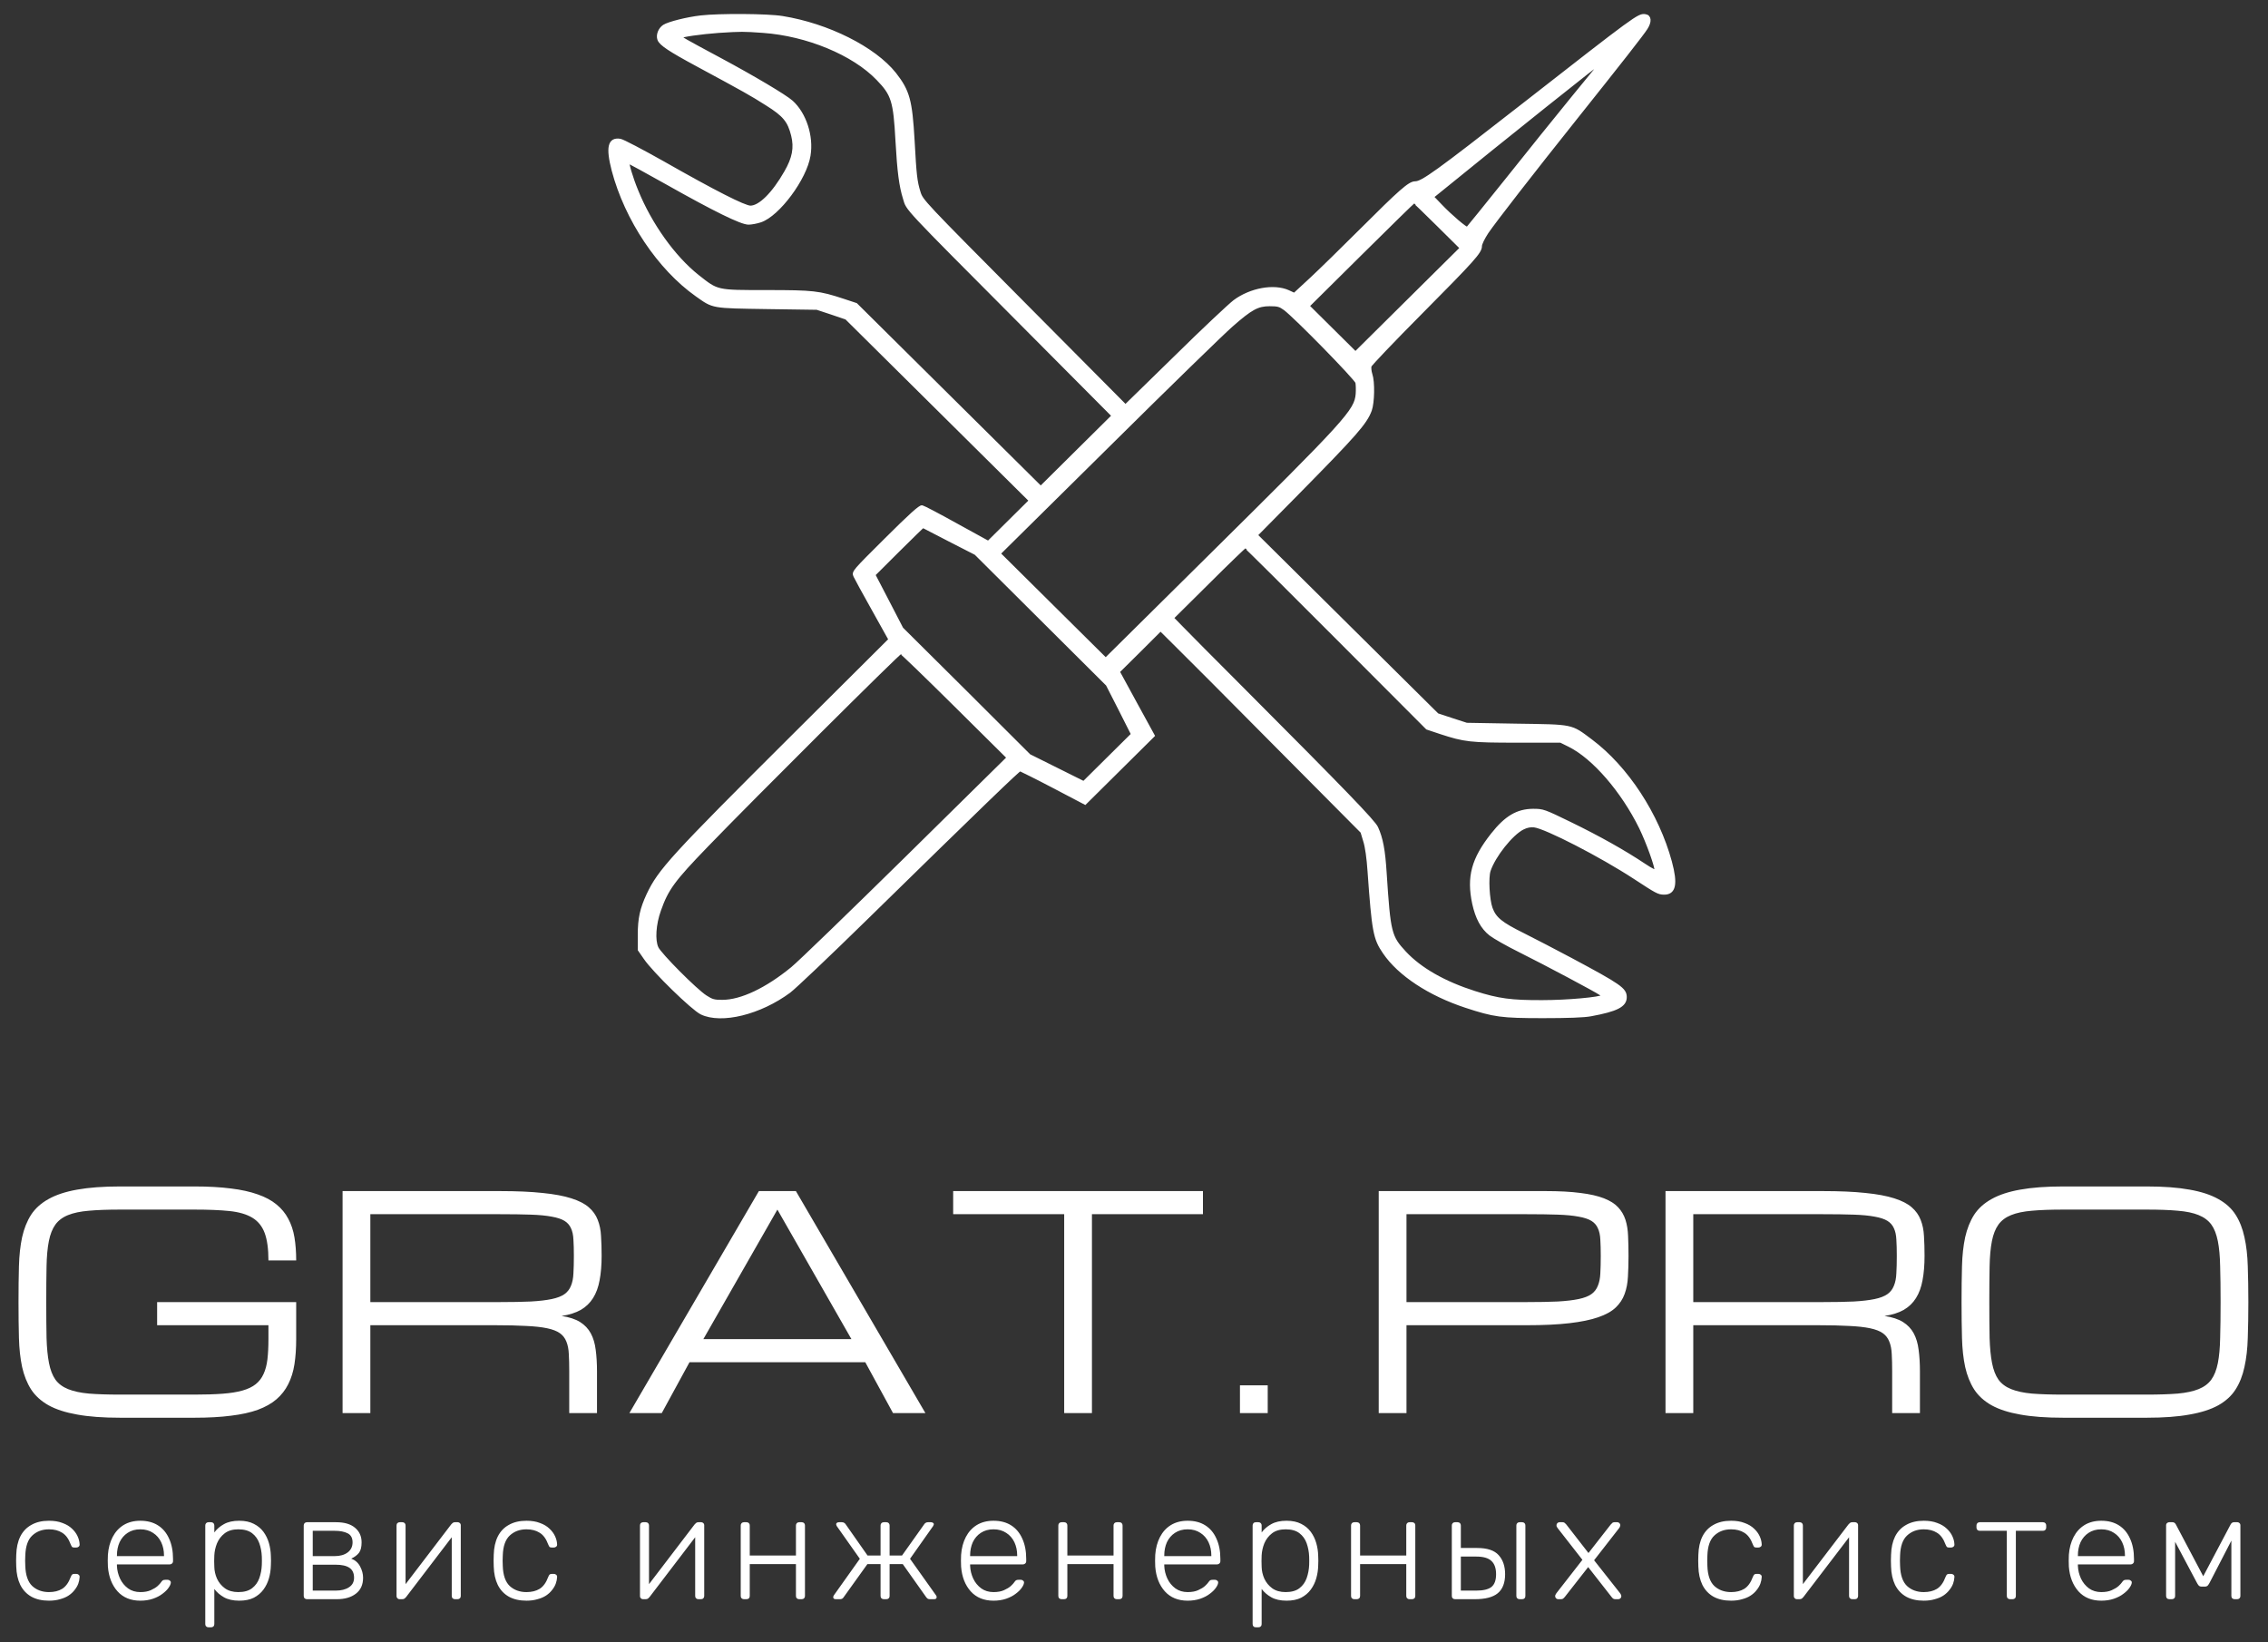 <?xml version="1.0" encoding="UTF-8"?> <svg xmlns="http://www.w3.org/2000/svg" width="145" height="105" viewBox="0 0 145 105" fill="none"><rect x="0" y="0" width="145" height="105" fill="#333333" stroke="none"/><path d="M17.162 80.587C17.162 79.847 17.081 79.262 16.921 78.831C16.761 78.399 16.496 78.073 16.127 77.851C15.757 77.629 15.27 77.488 14.666 77.426C14.063 77.364 13.317 77.334 12.43 77.334H7.68C6.891 77.334 6.226 77.358 5.684 77.407C5.148 77.451 4.704 77.543 4.353 77.685C4.002 77.826 3.731 78.03 3.54 78.295C3.349 78.56 3.21 78.911 3.124 79.348C3.037 79.786 2.988 80.325 2.976 80.966C2.963 81.6 2.957 82.361 2.957 83.248C2.957 84.135 2.963 84.899 2.976 85.54C2.994 86.175 3.047 86.711 3.133 87.148C3.219 87.586 3.355 87.937 3.54 88.202C3.731 88.467 4.002 88.67 4.353 88.812C4.704 88.953 5.148 89.049 5.684 89.098C6.226 89.141 6.891 89.163 7.68 89.163H12.439C13.129 89.163 13.724 89.144 14.223 89.107C14.722 89.07 15.147 89.003 15.498 88.904C15.849 88.805 16.133 88.67 16.348 88.497C16.564 88.325 16.73 88.109 16.847 87.85C16.971 87.586 17.054 87.271 17.097 86.908C17.14 86.538 17.162 86.107 17.162 85.614V84.727H10.046V83.248H18.936V85.614C18.936 86.206 18.899 86.742 18.825 87.222C18.751 87.696 18.619 88.122 18.428 88.497C18.243 88.867 17.993 89.187 17.679 89.459C17.365 89.73 16.968 89.954 16.487 90.133C16.006 90.306 15.433 90.432 14.768 90.512C14.103 90.598 13.326 90.641 12.439 90.641H7.68C6.595 90.641 5.68 90.574 4.935 90.438C4.196 90.309 3.586 90.112 3.105 89.847C2.625 89.576 2.252 89.237 1.987 88.83C1.728 88.424 1.537 87.946 1.414 87.398C1.297 86.849 1.229 86.23 1.211 85.54C1.192 84.85 1.183 84.086 1.183 83.248C1.183 82.41 1.192 81.646 1.211 80.956C1.229 80.266 1.297 79.647 1.414 79.099C1.537 78.55 1.728 78.073 1.987 77.666C2.252 77.26 2.625 76.924 3.105 76.659C3.586 76.388 4.196 76.188 4.935 76.058C5.68 75.923 6.595 75.855 7.68 75.855H12.43C13.317 75.855 14.093 75.898 14.759 75.984C15.424 76.064 15.997 76.191 16.478 76.363C16.958 76.529 17.356 76.742 17.67 77.001C17.99 77.26 18.243 77.565 18.428 77.916C18.619 78.267 18.751 78.664 18.825 79.108C18.899 79.552 18.936 80.044 18.936 80.587H17.162ZM38.168 90.346H36.393V87.684C36.393 87.253 36.384 86.883 36.366 86.575C36.353 86.261 36.301 85.993 36.209 85.771C36.122 85.549 35.984 85.371 35.793 85.235C35.602 85.1 35.331 84.995 34.979 84.921C34.628 84.847 34.181 84.798 33.639 84.773C33.103 84.742 32.441 84.727 31.652 84.727H23.677V90.346H21.902V76.151H31.948C33.032 76.151 33.944 76.191 34.684 76.271C35.429 76.345 36.042 76.459 36.523 76.613C37.01 76.767 37.382 76.958 37.641 77.186C37.906 77.414 38.097 77.682 38.214 77.99C38.337 78.298 38.408 78.643 38.426 79.025C38.451 79.407 38.464 79.829 38.464 80.291C38.464 80.882 38.42 81.403 38.334 81.853C38.254 82.296 38.115 82.675 37.918 82.989C37.721 83.304 37.459 83.556 37.133 83.747C36.806 83.932 36.396 84.061 35.904 84.135C36.396 84.209 36.791 84.339 37.087 84.523C37.382 84.708 37.61 84.949 37.77 85.244C37.931 85.54 38.035 85.891 38.085 86.298C38.14 86.704 38.168 87.167 38.168 87.684V90.346ZM23.677 83.248H31.948C32.737 83.248 33.399 83.236 33.935 83.211C34.477 83.18 34.924 83.128 35.275 83.054C35.626 82.98 35.897 82.875 36.088 82.74C36.279 82.604 36.418 82.426 36.504 82.204C36.597 81.982 36.649 81.717 36.661 81.409C36.68 81.095 36.689 80.722 36.689 80.291C36.689 79.89 36.68 79.545 36.661 79.256C36.649 78.966 36.597 78.723 36.504 78.526C36.418 78.329 36.279 78.171 36.088 78.054C35.897 77.937 35.626 77.848 35.275 77.786C34.924 77.719 34.477 77.675 33.935 77.657C33.399 77.638 32.737 77.629 31.948 77.629H23.677V83.248ZM55.32 87.093H44.082L42.308 90.346H40.238L48.518 76.151H50.884L59.165 90.346H57.094L55.32 87.093ZM54.433 85.614L49.701 77.334L44.969 85.614H54.433ZM76.908 76.151V77.629H69.811V90.346H68.037V77.629H60.939V76.151H76.908ZM81.049 90.346H79.274V88.571H81.049V90.346ZM88.146 76.151H98.811C99.692 76.151 100.434 76.191 101.038 76.271C101.648 76.345 102.15 76.459 102.545 76.613C102.939 76.767 103.241 76.958 103.45 77.186C103.666 77.414 103.823 77.682 103.922 77.99C104.02 78.298 104.076 78.643 104.088 79.025C104.106 79.407 104.116 79.829 104.116 80.291C104.116 80.771 104.103 81.215 104.079 81.622C104.06 82.028 103.989 82.398 103.866 82.731C103.749 83.057 103.558 83.347 103.293 83.599C103.034 83.846 102.662 84.052 102.175 84.219C101.694 84.385 101.081 84.511 100.336 84.597C99.597 84.684 98.685 84.727 97.6 84.727H89.921V90.346H88.146V76.151ZM89.921 83.248H97.6C98.389 83.248 99.051 83.236 99.587 83.211C100.129 83.18 100.576 83.128 100.927 83.054C101.278 82.98 101.55 82.875 101.741 82.74C101.932 82.604 102.07 82.426 102.156 82.204C102.249 81.982 102.301 81.717 102.314 81.409C102.332 81.095 102.341 80.722 102.341 80.291C102.341 79.89 102.332 79.545 102.314 79.256C102.301 78.966 102.249 78.723 102.156 78.526C102.07 78.329 101.932 78.171 101.741 78.054C101.55 77.937 101.278 77.848 100.927 77.786C100.576 77.719 100.129 77.675 99.587 77.657C99.051 77.638 98.389 77.629 97.6 77.629H89.921V83.248ZM122.747 90.346H120.972V87.684C120.972 87.253 120.963 86.883 120.945 86.575C120.932 86.261 120.88 85.993 120.787 85.771C120.701 85.549 120.563 85.371 120.372 85.235C120.181 85.1 119.91 84.995 119.558 84.921C119.207 84.847 118.76 84.798 118.218 84.773C117.682 84.742 117.02 84.727 116.231 84.727H108.256V90.346H106.481V76.151H116.527C117.611 76.151 118.523 76.191 119.263 76.271C120.008 76.345 120.621 76.459 121.102 76.613C121.588 76.767 121.961 76.958 122.22 77.186C122.485 77.414 122.676 77.682 122.793 77.99C122.916 78.298 122.987 78.643 123.005 79.025C123.03 79.407 123.042 79.829 123.042 80.291C123.042 80.882 122.999 81.403 122.913 81.853C122.833 82.296 122.694 82.675 122.497 82.989C122.3 83.304 122.038 83.556 121.712 83.747C121.385 83.932 120.975 84.061 120.482 84.135C120.975 84.209 121.37 84.339 121.665 84.523C121.961 84.708 122.189 84.949 122.349 85.244C122.509 85.54 122.614 85.891 122.663 86.298C122.719 86.704 122.747 87.167 122.747 87.684V90.346ZM108.256 83.248H116.527C117.316 83.248 117.978 83.236 118.514 83.211C119.056 83.18 119.503 83.128 119.854 83.054C120.205 82.98 120.476 82.875 120.667 82.74C120.858 82.604 120.997 82.426 121.083 82.204C121.176 81.982 121.228 81.717 121.24 81.409C121.259 81.095 121.268 80.722 121.268 80.291C121.268 79.89 121.259 79.545 121.24 79.256C121.228 78.966 121.176 78.723 121.083 78.526C120.997 78.329 120.858 78.171 120.667 78.054C120.476 77.937 120.205 77.848 119.854 77.786C119.503 77.719 119.056 77.675 118.514 77.657C117.978 77.638 117.316 77.629 116.527 77.629H108.256V83.248ZM137.247 75.855C138.331 75.855 139.243 75.923 139.982 76.058C140.728 76.188 141.341 76.388 141.821 76.659C142.302 76.924 142.672 77.26 142.93 77.666C143.189 78.073 143.377 78.55 143.494 79.099C143.617 79.647 143.688 80.266 143.707 80.956C143.731 81.646 143.744 82.41 143.744 83.248C143.744 84.086 143.731 84.85 143.707 85.54C143.688 86.23 143.617 86.849 143.494 87.398C143.377 87.946 143.189 88.424 142.93 88.83C142.672 89.237 142.302 89.576 141.821 89.847C141.341 90.112 140.728 90.309 139.982 90.438C139.243 90.574 138.331 90.641 137.247 90.641H131.905C130.821 90.641 129.906 90.574 129.16 90.438C128.421 90.309 127.811 90.112 127.33 89.847C126.85 89.576 126.477 89.237 126.212 88.83C125.954 88.424 125.763 87.946 125.639 87.398C125.522 86.849 125.454 86.23 125.436 85.54C125.417 84.85 125.408 84.086 125.408 83.248C125.408 82.41 125.417 81.646 125.436 80.956C125.454 80.266 125.522 79.647 125.639 79.099C125.763 78.55 125.954 78.073 126.212 77.666C126.477 77.26 126.85 76.924 127.33 76.659C127.811 76.388 128.421 76.188 129.16 76.058C129.906 75.923 130.821 75.855 131.905 75.855H137.247ZM137.247 89.163C138.029 89.163 138.688 89.141 139.224 89.098C139.767 89.049 140.213 88.953 140.564 88.812C140.916 88.67 141.187 88.467 141.378 88.202C141.569 87.937 141.707 87.586 141.794 87.148C141.88 86.711 141.929 86.175 141.941 85.54C141.96 84.899 141.969 84.135 141.969 83.248C141.969 82.361 141.96 81.6 141.941 80.966C141.929 80.325 141.88 79.786 141.794 79.348C141.707 78.911 141.569 78.56 141.378 78.295C141.187 78.03 140.916 77.826 140.564 77.685C140.219 77.543 139.776 77.451 139.234 77.407C138.698 77.358 138.035 77.334 137.247 77.334H131.905C131.116 77.334 130.451 77.358 129.909 77.407C129.373 77.451 128.929 77.543 128.578 77.685C128.227 77.826 127.956 78.03 127.765 78.295C127.574 78.56 127.435 78.911 127.349 79.348C127.263 79.786 127.213 80.325 127.201 80.966C127.189 81.6 127.183 82.361 127.183 83.248C127.183 84.135 127.189 84.899 127.201 85.54C127.22 86.175 127.272 86.711 127.358 87.148C127.444 87.586 127.58 87.937 127.765 88.202C127.956 88.467 128.227 88.67 128.578 88.812C128.929 88.953 129.373 89.049 129.909 89.098C130.451 89.141 131.116 89.163 131.905 89.163H137.247Z" fill="white"></path><path d="M3.131 102.338C2.689 102.338 2.314 102.253 2.005 102.082C1.696 101.906 1.459 101.653 1.295 101.325C1.137 100.997 1.052 100.609 1.039 100.161C1.033 100.067 1.03 99.94 1.03 99.783C1.03 99.625 1.033 99.499 1.039 99.404C1.052 98.95 1.137 98.562 1.295 98.24C1.459 97.912 1.696 97.663 2.005 97.493C2.314 97.316 2.689 97.228 3.131 97.228C3.465 97.228 3.752 97.275 3.992 97.37C4.238 97.458 4.44 97.578 4.598 97.729C4.755 97.874 4.875 98.035 4.957 98.212C5.039 98.388 5.083 98.562 5.09 98.732C5.096 98.795 5.077 98.846 5.033 98.884C4.989 98.921 4.938 98.94 4.882 98.94H4.749C4.686 98.94 4.639 98.928 4.607 98.903C4.582 98.871 4.553 98.817 4.522 98.742C4.389 98.382 4.206 98.133 3.973 97.994C3.746 97.849 3.465 97.776 3.131 97.776C2.702 97.776 2.345 97.909 2.061 98.174C1.784 98.433 1.636 98.858 1.617 99.451C1.604 99.672 1.604 99.893 1.617 100.114C1.636 100.707 1.784 101.136 2.061 101.401C2.345 101.66 2.702 101.789 3.131 101.789C3.465 101.789 3.746 101.72 3.973 101.581C4.206 101.436 4.389 101.183 4.522 100.824C4.553 100.748 4.582 100.697 4.607 100.672C4.639 100.641 4.686 100.625 4.749 100.625H4.882C4.938 100.625 4.989 100.644 5.033 100.682C5.077 100.72 5.096 100.77 5.09 100.833C5.083 100.972 5.055 101.111 5.005 101.25C4.954 101.388 4.875 101.524 4.768 101.656C4.667 101.789 4.541 101.906 4.389 102.007C4.238 102.108 4.055 102.186 3.841 102.243C3.632 102.306 3.396 102.338 3.131 102.338ZM8.971 102.338C8.359 102.338 7.873 102.139 7.514 101.742C7.154 101.338 6.949 100.811 6.899 100.161C6.892 100.067 6.889 99.94 6.889 99.783C6.889 99.625 6.892 99.499 6.899 99.404C6.93 98.975 7.031 98.597 7.201 98.269C7.372 97.941 7.605 97.685 7.902 97.502C8.204 97.319 8.561 97.228 8.971 97.228C9.413 97.228 9.788 97.325 10.097 97.521C10.406 97.716 10.643 97.997 10.807 98.363C10.977 98.729 11.062 99.164 11.062 99.669V99.811C11.062 99.874 11.04 99.925 10.996 99.963C10.958 100 10.908 100.019 10.845 100.019H7.476C7.476 100.019 7.476 100.032 7.476 100.057C7.476 100.082 7.476 100.101 7.476 100.114C7.488 100.398 7.555 100.669 7.675 100.928C7.794 101.18 7.965 101.388 8.186 101.552C8.406 101.71 8.668 101.789 8.971 101.789C9.242 101.789 9.466 101.748 9.643 101.666C9.826 101.584 9.971 101.496 10.078 101.401C10.185 101.3 10.255 101.224 10.286 101.174C10.343 101.092 10.387 101.044 10.419 101.032C10.45 101.013 10.501 101.003 10.57 101.003H10.722C10.778 101.003 10.826 101.022 10.864 101.06C10.908 101.092 10.927 101.136 10.92 101.193C10.914 101.281 10.864 101.391 10.769 101.524C10.681 101.65 10.551 101.776 10.381 101.902C10.217 102.029 10.015 102.133 9.775 102.215C9.536 102.297 9.268 102.338 8.971 102.338ZM7.476 99.489H10.485V99.451C10.485 99.136 10.425 98.852 10.305 98.6C10.185 98.347 10.012 98.149 9.785 98.004C9.558 97.852 9.286 97.776 8.971 97.776C8.656 97.776 8.384 97.852 8.157 98.004C7.936 98.149 7.766 98.347 7.646 98.6C7.533 98.852 7.476 99.136 7.476 99.451V99.489ZM13.333 104.041C13.27 104.041 13.219 104.022 13.181 103.984C13.143 103.947 13.124 103.896 13.124 103.833V97.53C13.124 97.467 13.143 97.417 13.181 97.379C13.219 97.341 13.27 97.322 13.333 97.322H13.493C13.557 97.322 13.607 97.341 13.645 97.379C13.683 97.417 13.702 97.467 13.702 97.53V97.975C13.859 97.761 14.065 97.584 14.317 97.445C14.575 97.3 14.9 97.228 15.292 97.228C15.664 97.228 15.976 97.294 16.228 97.426C16.481 97.552 16.686 97.723 16.844 97.937C17.001 98.152 17.118 98.392 17.194 98.656C17.269 98.921 17.31 99.193 17.317 99.47C17.323 99.565 17.326 99.669 17.326 99.783C17.326 99.896 17.323 100 17.317 100.095C17.31 100.373 17.269 100.644 17.194 100.909C17.118 101.174 17.001 101.414 16.844 101.628C16.686 101.843 16.481 102.016 16.228 102.149C15.976 102.275 15.664 102.338 15.292 102.338C14.9 102.338 14.575 102.265 14.317 102.12C14.065 101.975 13.859 101.798 13.702 101.59V103.833C13.702 103.896 13.683 103.947 13.645 103.984C13.607 104.022 13.557 104.041 13.493 104.041H13.333ZM15.235 101.789C15.607 101.789 15.9 101.707 16.115 101.543C16.329 101.379 16.484 101.164 16.579 100.899C16.673 100.634 16.727 100.35 16.739 100.048C16.746 99.871 16.746 99.694 16.739 99.518C16.727 99.215 16.673 98.931 16.579 98.666C16.484 98.401 16.329 98.186 16.115 98.022C15.9 97.859 15.607 97.776 15.235 97.776C14.875 97.776 14.585 97.862 14.364 98.032C14.143 98.202 13.979 98.417 13.872 98.675C13.771 98.928 13.714 99.183 13.702 99.442C13.695 99.537 13.692 99.66 13.692 99.811C13.692 99.963 13.695 100.086 13.702 100.18C13.708 100.433 13.765 100.682 13.872 100.928C13.986 101.174 14.153 101.379 14.374 101.543C14.601 101.707 14.888 101.789 15.235 101.789ZM19.626 102.243C19.563 102.243 19.513 102.224 19.475 102.186C19.437 102.149 19.418 102.098 19.418 102.035V97.53C19.418 97.467 19.437 97.417 19.475 97.379C19.513 97.341 19.563 97.322 19.626 97.322H21.491C22.014 97.322 22.415 97.439 22.692 97.672C22.976 97.906 23.118 98.218 23.118 98.609C23.118 98.912 23.061 99.136 22.948 99.281C22.834 99.426 22.67 99.549 22.456 99.65C22.708 99.745 22.898 99.912 23.024 100.152C23.15 100.391 23.213 100.631 23.213 100.871C23.213 101.319 23.058 101.66 22.749 101.893C22.446 102.126 22.043 102.243 21.538 102.243H19.626ZM19.995 101.694H21.462C21.809 101.694 22.09 101.625 22.304 101.486C22.525 101.347 22.636 101.142 22.636 100.871C22.636 100.581 22.538 100.369 22.342 100.237C22.147 100.104 21.853 100.038 21.462 100.038H19.995V101.694ZM19.995 99.489H21.396C21.743 99.489 22.02 99.41 22.229 99.253C22.437 99.095 22.541 98.88 22.541 98.609C22.541 98.332 22.437 98.139 22.229 98.032C22.02 97.925 21.743 97.871 21.396 97.871H19.995V99.489ZM25.541 102.243C25.49 102.243 25.446 102.224 25.408 102.186C25.37 102.149 25.352 102.104 25.352 102.054V97.53C25.352 97.467 25.37 97.417 25.408 97.379C25.446 97.341 25.497 97.322 25.56 97.322H25.721C25.784 97.322 25.834 97.341 25.872 97.379C25.91 97.417 25.929 97.467 25.929 97.53V101.779L25.759 101.505L28.844 97.464C28.875 97.426 28.907 97.395 28.938 97.37C28.976 97.338 29.026 97.322 29.09 97.322H29.269C29.32 97.322 29.364 97.341 29.402 97.379C29.44 97.41 29.459 97.451 29.459 97.502V102.035C29.459 102.098 29.44 102.149 29.402 102.186C29.364 102.224 29.314 102.243 29.25 102.243H29.09C29.026 102.243 28.976 102.224 28.938 102.186C28.9 102.149 28.881 102.098 28.881 102.035V98.07L29.08 98.022L25.967 102.101C25.942 102.133 25.91 102.164 25.872 102.196C25.834 102.227 25.784 102.243 25.721 102.243H25.541ZM33.658 102.338C33.216 102.338 32.841 102.253 32.532 102.082C32.222 101.906 31.986 101.653 31.822 101.325C31.664 100.997 31.579 100.609 31.566 100.161C31.56 100.067 31.557 99.94 31.557 99.783C31.557 99.625 31.56 99.499 31.566 99.404C31.579 98.95 31.664 98.562 31.822 98.24C31.986 97.912 32.222 97.663 32.532 97.493C32.841 97.316 33.216 97.228 33.658 97.228C33.992 97.228 34.279 97.275 34.519 97.37C34.765 97.458 34.967 97.578 35.124 97.729C35.282 97.874 35.402 98.035 35.484 98.212C35.566 98.388 35.61 98.562 35.617 98.732C35.623 98.795 35.604 98.846 35.56 98.884C35.516 98.921 35.465 98.94 35.408 98.94H35.276C35.213 98.94 35.165 98.928 35.134 98.903C35.109 98.871 35.08 98.817 35.049 98.742C34.916 98.382 34.733 98.133 34.5 97.994C34.273 97.849 33.992 97.776 33.658 97.776C33.229 97.776 32.872 97.909 32.588 98.174C32.311 98.433 32.162 98.858 32.144 99.451C32.131 99.672 32.131 99.893 32.144 100.114C32.162 100.707 32.311 101.136 32.588 101.401C32.872 101.66 33.229 101.789 33.658 101.789C33.992 101.789 34.273 101.72 34.5 101.581C34.733 101.436 34.916 101.183 35.049 100.824C35.08 100.748 35.109 100.697 35.134 100.672C35.165 100.641 35.213 100.625 35.276 100.625H35.408C35.465 100.625 35.516 100.644 35.56 100.682C35.604 100.72 35.623 100.77 35.617 100.833C35.61 100.972 35.582 101.111 35.531 101.25C35.481 101.388 35.402 101.524 35.295 101.656C35.194 101.789 35.068 101.906 34.916 102.007C34.765 102.108 34.582 102.186 34.367 102.243C34.159 102.306 33.923 102.338 33.658 102.338ZM41.105 102.243C41.054 102.243 41.01 102.224 40.972 102.186C40.934 102.149 40.916 102.104 40.916 102.054V97.53C40.916 97.467 40.934 97.417 40.972 97.379C41.01 97.341 41.061 97.322 41.124 97.322H41.285C41.348 97.322 41.398 97.341 41.436 97.379C41.474 97.417 41.493 97.467 41.493 97.53V101.779L41.322 101.505L44.407 97.464C44.439 97.426 44.471 97.395 44.502 97.37C44.54 97.338 44.59 97.322 44.654 97.322H44.833C44.884 97.322 44.928 97.341 44.966 97.379C45.004 97.41 45.023 97.451 45.023 97.502V102.035C45.023 102.098 45.004 102.149 44.966 102.186C44.928 102.224 44.877 102.243 44.814 102.243H44.654C44.59 102.243 44.54 102.224 44.502 102.186C44.464 102.149 44.445 102.098 44.445 102.035V98.07L44.644 98.022L41.531 102.101C41.505 102.133 41.474 102.164 41.436 102.196C41.398 102.227 41.348 102.243 41.285 102.243H41.105ZM47.565 102.243C47.502 102.243 47.452 102.224 47.414 102.186C47.376 102.149 47.357 102.098 47.357 102.035V97.53C47.357 97.467 47.376 97.417 47.414 97.379C47.452 97.341 47.502 97.322 47.565 97.322H47.726C47.789 97.322 47.84 97.341 47.878 97.379C47.916 97.417 47.934 97.467 47.934 97.53V99.451H50.887V97.53C50.887 97.467 50.906 97.417 50.944 97.379C50.982 97.341 51.032 97.322 51.095 97.322H51.256C51.319 97.322 51.37 97.341 51.408 97.379C51.445 97.417 51.464 97.467 51.464 97.53V102.035C51.464 102.098 51.445 102.149 51.408 102.186C51.37 102.224 51.319 102.243 51.256 102.243H51.095C51.032 102.243 50.982 102.224 50.944 102.186C50.906 102.149 50.887 102.098 50.887 102.035V100H47.934V102.035C47.934 102.098 47.916 102.149 47.878 102.186C47.84 102.224 47.789 102.243 47.726 102.243H47.565ZM53.449 102.243C53.392 102.243 53.348 102.234 53.316 102.215C53.285 102.19 53.269 102.155 53.269 102.111C53.269 102.079 53.285 102.038 53.316 101.988L54.972 99.66L53.496 97.568C53.484 97.543 53.474 97.521 53.468 97.502C53.462 97.483 53.458 97.467 53.458 97.455C53.458 97.41 53.474 97.379 53.506 97.36C53.537 97.335 53.581 97.322 53.638 97.322H53.827C53.884 97.322 53.931 97.335 53.969 97.36C54.007 97.379 54.042 97.414 54.073 97.464L55.465 99.451H56.297V97.53C56.297 97.467 56.316 97.417 56.354 97.379C56.392 97.341 56.442 97.322 56.505 97.322H56.666C56.73 97.322 56.78 97.341 56.818 97.379C56.856 97.417 56.875 97.467 56.875 97.53V99.451H57.669L59.08 97.464C59.111 97.414 59.146 97.379 59.184 97.36C59.221 97.335 59.269 97.322 59.326 97.322H59.515C59.572 97.322 59.616 97.335 59.647 97.36C59.685 97.379 59.704 97.41 59.704 97.455C59.704 97.467 59.698 97.483 59.685 97.502C59.679 97.521 59.669 97.543 59.657 97.568L58.181 99.66L59.837 101.988C59.868 102.026 59.884 102.067 59.884 102.111C59.884 102.155 59.868 102.19 59.837 102.215C59.805 102.234 59.761 102.243 59.704 102.243H59.458C59.401 102.243 59.354 102.234 59.316 102.215C59.278 102.19 59.244 102.155 59.212 102.111L57.717 100H56.875V102.035C56.875 102.098 56.856 102.149 56.818 102.186C56.78 102.224 56.73 102.243 56.666 102.243H56.505C56.442 102.243 56.392 102.224 56.354 102.186C56.316 102.149 56.297 102.098 56.297 102.035V100H55.455L53.941 102.111C53.916 102.155 53.881 102.19 53.837 102.215C53.799 102.234 53.752 102.243 53.695 102.243H53.449ZM63.518 102.338C62.906 102.338 62.42 102.139 62.061 101.742C61.701 101.338 61.496 100.811 61.446 100.161C61.439 100.067 61.436 99.94 61.436 99.783C61.436 99.625 61.439 99.499 61.446 99.404C61.477 98.975 61.578 98.597 61.748 98.269C61.919 97.941 62.152 97.685 62.449 97.502C62.752 97.319 63.108 97.228 63.518 97.228C63.96 97.228 64.335 97.325 64.644 97.521C64.953 97.716 65.19 97.997 65.354 98.363C65.524 98.729 65.609 99.164 65.609 99.669V99.811C65.609 99.874 65.587 99.925 65.543 99.963C65.505 100 65.455 100.019 65.392 100.019H62.023C62.023 100.019 62.023 100.032 62.023 100.057C62.023 100.082 62.023 100.101 62.023 100.114C62.035 100.398 62.102 100.669 62.222 100.928C62.342 101.18 62.512 101.388 62.733 101.552C62.953 101.71 63.215 101.789 63.518 101.789C63.789 101.789 64.013 101.748 64.19 101.666C64.373 101.584 64.518 101.496 64.625 101.401C64.733 101.3 64.802 101.224 64.834 101.174C64.89 101.092 64.934 101.044 64.966 101.032C64.998 101.013 65.048 101.003 65.117 101.003H65.269C65.326 101.003 65.373 101.022 65.411 101.06C65.455 101.092 65.474 101.136 65.468 101.193C65.461 101.281 65.411 101.391 65.316 101.524C65.228 101.65 65.099 101.776 64.928 101.902C64.764 102.029 64.562 102.133 64.323 102.215C64.083 102.297 63.815 102.338 63.518 102.338ZM62.023 99.489H65.032V99.451C65.032 99.136 64.972 98.852 64.853 98.6C64.733 98.347 64.559 98.149 64.332 98.004C64.105 97.852 63.834 97.776 63.518 97.776C63.203 97.776 62.931 97.852 62.704 98.004C62.483 98.149 62.313 98.347 62.193 98.6C62.08 98.852 62.023 99.136 62.023 99.451V99.489ZM67.87 102.243C67.807 102.243 67.757 102.224 67.719 102.186C67.681 102.149 67.662 102.098 67.662 102.035V97.53C67.662 97.467 67.681 97.417 67.719 97.379C67.757 97.341 67.807 97.322 67.87 97.322H68.031C68.094 97.322 68.145 97.341 68.183 97.379C68.221 97.417 68.239 97.467 68.239 97.53V99.451H71.192V97.53C71.192 97.467 71.211 97.417 71.249 97.379C71.287 97.341 71.337 97.322 71.4 97.322H71.561C71.624 97.322 71.675 97.341 71.712 97.379C71.75 97.417 71.769 97.467 71.769 97.53V102.035C71.769 102.098 71.75 102.149 71.712 102.186C71.675 102.224 71.624 102.243 71.561 102.243H71.4C71.337 102.243 71.287 102.224 71.249 102.186C71.211 102.149 71.192 102.098 71.192 102.035V100H68.239V102.035C68.239 102.098 68.221 102.149 68.183 102.186C68.145 102.224 68.094 102.243 68.031 102.243H67.87ZM75.93 102.338C75.318 102.338 74.832 102.139 74.473 101.742C74.113 101.338 73.908 100.811 73.858 100.161C73.852 100.067 73.848 99.94 73.848 99.783C73.848 99.625 73.852 99.499 73.858 99.404C73.889 98.975 73.99 98.597 74.161 98.269C74.331 97.941 74.564 97.685 74.861 97.502C75.164 97.319 75.52 97.228 75.93 97.228C76.372 97.228 76.747 97.325 77.056 97.521C77.366 97.716 77.602 97.997 77.766 98.363C77.936 98.729 78.022 99.164 78.022 99.669V99.811C78.022 99.874 78 99.925 77.956 99.963C77.918 100 77.867 100.019 77.804 100.019H74.435C74.435 100.019 74.435 100.032 74.435 100.057C74.435 100.082 74.435 100.101 74.435 100.114C74.448 100.398 74.514 100.669 74.634 100.928C74.754 101.18 74.924 101.388 75.145 101.552C75.366 101.71 75.627 101.789 75.93 101.789C76.202 101.789 76.425 101.748 76.602 101.666C76.785 101.584 76.93 101.496 77.037 101.401C77.145 101.3 77.214 101.224 77.246 101.174C77.302 101.092 77.347 101.044 77.378 101.032C77.41 101.013 77.46 101.003 77.53 101.003H77.681C77.738 101.003 77.785 101.022 77.823 101.06C77.867 101.092 77.886 101.136 77.88 101.193C77.873 101.281 77.823 101.391 77.728 101.524C77.64 101.65 77.511 101.776 77.34 101.902C77.176 102.029 76.974 102.133 76.735 102.215C76.495 102.297 76.227 102.338 75.93 102.338ZM74.435 99.489H77.444V99.451C77.444 99.136 77.385 98.852 77.265 98.6C77.145 98.347 76.971 98.149 76.744 98.004C76.517 97.852 76.246 97.776 75.93 97.776C75.615 97.776 75.344 97.852 75.116 98.004C74.896 98.149 74.725 98.347 74.605 98.6C74.492 98.852 74.435 99.136 74.435 99.451V99.489ZM80.292 104.041C80.229 104.041 80.178 104.022 80.141 103.984C80.103 103.947 80.084 103.896 80.084 103.833V97.53C80.084 97.467 80.103 97.417 80.141 97.379C80.178 97.341 80.229 97.322 80.292 97.322H80.453C80.516 97.322 80.566 97.341 80.604 97.379C80.642 97.417 80.661 97.467 80.661 97.53V97.975C80.819 97.761 81.024 97.584 81.276 97.445C81.535 97.3 81.86 97.228 82.251 97.228C82.623 97.228 82.935 97.294 83.188 97.426C83.44 97.552 83.645 97.723 83.803 97.937C83.961 98.152 84.077 98.392 84.153 98.656C84.229 98.921 84.27 99.193 84.276 99.47C84.282 99.565 84.285 99.669 84.285 99.783C84.285 99.896 84.282 100 84.276 100.095C84.27 100.373 84.229 100.644 84.153 100.909C84.077 101.174 83.961 101.414 83.803 101.628C83.645 101.843 83.44 102.016 83.188 102.149C82.935 102.275 82.623 102.338 82.251 102.338C81.86 102.338 81.535 102.265 81.276 102.12C81.024 101.975 80.819 101.798 80.661 101.59V103.833C80.661 103.896 80.642 103.947 80.604 103.984C80.566 104.022 80.516 104.041 80.453 104.041H80.292ZM82.194 101.789C82.566 101.789 82.86 101.707 83.074 101.543C83.289 101.379 83.443 101.164 83.538 100.899C83.632 100.634 83.686 100.35 83.699 100.048C83.705 99.871 83.705 99.694 83.699 99.518C83.686 99.215 83.632 98.931 83.538 98.666C83.443 98.401 83.289 98.186 83.074 98.022C82.86 97.859 82.566 97.776 82.194 97.776C81.835 97.776 81.544 97.862 81.323 98.032C81.103 98.202 80.939 98.417 80.831 98.675C80.73 98.928 80.674 99.183 80.661 99.442C80.655 99.537 80.652 99.66 80.652 99.811C80.652 99.963 80.655 100.086 80.661 100.18C80.667 100.433 80.724 100.682 80.831 100.928C80.945 101.174 81.112 101.379 81.333 101.543C81.56 101.707 81.847 101.789 82.194 101.789ZM86.586 102.243C86.522 102.243 86.472 102.224 86.434 102.186C86.396 102.149 86.377 102.098 86.377 102.035V97.53C86.377 97.467 86.396 97.417 86.434 97.379C86.472 97.341 86.522 97.322 86.586 97.322H86.746C86.81 97.322 86.86 97.341 86.898 97.379C86.936 97.417 86.955 97.467 86.955 97.53V99.451H89.907V97.53C89.907 97.467 89.926 97.417 89.964 97.379C90.002 97.341 90.052 97.322 90.115 97.322H90.276C90.339 97.322 90.39 97.341 90.428 97.379C90.466 97.417 90.484 97.467 90.484 97.53V102.035C90.484 102.098 90.466 102.149 90.428 102.186C90.39 102.224 90.339 102.243 90.276 102.243H90.115C90.052 102.243 90.002 102.224 89.964 102.186C89.926 102.149 89.907 102.098 89.907 102.035V100H86.955V102.035C86.955 102.098 86.936 102.149 86.898 102.186C86.86 102.224 86.81 102.243 86.746 102.243H86.586ZM93.027 102.243C92.964 102.243 92.914 102.224 92.876 102.186C92.838 102.149 92.819 102.098 92.819 102.035V97.53C92.819 97.467 92.838 97.417 92.876 97.379C92.914 97.341 92.964 97.322 93.027 97.322H93.188C93.251 97.322 93.302 97.341 93.34 97.379C93.377 97.417 93.396 97.467 93.396 97.53V98.969H94.437C95.081 98.969 95.538 99.12 95.81 99.423C96.087 99.726 96.226 100.133 96.226 100.644C96.226 101.199 96.068 101.606 95.753 101.865C95.444 102.117 94.958 102.243 94.296 102.243H93.027ZM93.396 101.694H94.381C94.822 101.694 95.144 101.619 95.346 101.467C95.548 101.309 95.649 101.035 95.649 100.644C95.649 100.265 95.551 99.985 95.355 99.802C95.16 99.612 94.835 99.518 94.381 99.518H93.396V101.694ZM97.153 102.243C97.09 102.243 97.04 102.224 97.002 102.186C96.964 102.149 96.945 102.098 96.945 102.035V97.53C96.945 97.467 96.964 97.417 97.002 97.379C97.04 97.341 97.09 97.322 97.153 97.322H97.314C97.377 97.322 97.428 97.341 97.466 97.379C97.504 97.417 97.522 97.467 97.522 97.53V102.035C97.522 102.098 97.504 102.149 97.466 102.186C97.428 102.224 97.377 102.243 97.314 102.243H97.153ZM99.616 102.243C99.565 102.243 99.521 102.224 99.483 102.186C99.445 102.149 99.426 102.104 99.426 102.054C99.426 102.029 99.43 102.003 99.436 101.978C99.448 101.947 99.471 101.909 99.502 101.865L101.168 99.726L99.587 97.701C99.556 97.657 99.534 97.622 99.521 97.597C99.515 97.565 99.511 97.537 99.511 97.511C99.511 97.461 99.53 97.417 99.568 97.379C99.606 97.341 99.65 97.322 99.701 97.322H99.9C99.963 97.322 100.01 97.338 100.041 97.37C100.079 97.401 100.111 97.433 100.136 97.464L101.556 99.291L102.975 97.474C103.007 97.442 103.038 97.41 103.07 97.379C103.101 97.341 103.149 97.322 103.212 97.322H103.401C103.451 97.322 103.496 97.341 103.533 97.379C103.571 97.417 103.59 97.461 103.59 97.511C103.59 97.537 103.584 97.565 103.571 97.597C103.565 97.622 103.546 97.657 103.514 97.701L101.915 99.754L103.581 101.865C103.612 101.909 103.631 101.947 103.638 101.978C103.65 102.003 103.656 102.029 103.656 102.054C103.656 102.104 103.638 102.149 103.6 102.186C103.562 102.224 103.518 102.243 103.467 102.243H103.268C103.205 102.243 103.155 102.227 103.117 102.196C103.085 102.164 103.057 102.133 103.032 102.101L101.537 100.19L100.041 102.101C100.016 102.133 99.985 102.164 99.947 102.196C99.915 102.227 99.868 102.243 99.805 102.243H99.616ZM110.673 102.338C110.231 102.338 109.856 102.253 109.546 102.082C109.237 101.906 109.001 101.653 108.837 101.325C108.679 100.997 108.594 100.609 108.581 100.161C108.575 100.067 108.572 99.94 108.572 99.783C108.572 99.625 108.575 99.499 108.581 99.404C108.594 98.95 108.679 98.562 108.837 98.24C109.001 97.912 109.237 97.663 109.546 97.493C109.856 97.316 110.231 97.228 110.673 97.228C111.007 97.228 111.294 97.275 111.534 97.37C111.78 97.458 111.982 97.578 112.139 97.729C112.297 97.874 112.417 98.035 112.499 98.212C112.581 98.388 112.625 98.562 112.631 98.732C112.638 98.795 112.619 98.846 112.575 98.884C112.53 98.921 112.48 98.94 112.423 98.94H112.291C112.228 98.94 112.18 98.928 112.149 98.903C112.124 98.871 112.095 98.817 112.064 98.742C111.931 98.382 111.748 98.133 111.515 97.994C111.288 97.849 111.007 97.776 110.673 97.776C110.243 97.776 109.887 97.909 109.603 98.174C109.326 98.433 109.177 98.858 109.158 99.451C109.146 99.672 109.146 99.893 109.158 100.114C109.177 100.707 109.326 101.136 109.603 101.401C109.887 101.66 110.243 101.789 110.673 101.789C111.007 101.789 111.288 101.72 111.515 101.581C111.748 101.436 111.931 101.183 112.064 100.824C112.095 100.748 112.124 100.697 112.149 100.672C112.18 100.641 112.228 100.625 112.291 100.625H112.423C112.48 100.625 112.53 100.644 112.575 100.682C112.619 100.72 112.638 100.77 112.631 100.833C112.625 100.972 112.597 101.111 112.546 101.25C112.496 101.388 112.417 101.524 112.31 101.656C112.209 101.789 112.083 101.906 111.931 102.007C111.78 102.108 111.597 102.186 111.382 102.243C111.174 102.306 110.937 102.338 110.673 102.338ZM114.876 102.243C114.825 102.243 114.781 102.224 114.743 102.186C114.705 102.149 114.686 102.104 114.686 102.054V97.53C114.686 97.467 114.705 97.417 114.743 97.379C114.781 97.341 114.831 97.322 114.894 97.322H115.055C115.118 97.322 115.169 97.341 115.207 97.379C115.245 97.417 115.264 97.467 115.264 97.53V101.779L115.093 101.505L118.178 97.464C118.21 97.426 118.241 97.395 118.273 97.37C118.311 97.338 118.361 97.322 118.424 97.322H118.604C118.655 97.322 118.699 97.341 118.737 97.379C118.774 97.41 118.793 97.451 118.793 97.502V102.035C118.793 102.098 118.774 102.149 118.737 102.186C118.699 102.224 118.648 102.243 118.585 102.243H118.424C118.361 102.243 118.311 102.224 118.273 102.186C118.235 102.149 118.216 102.098 118.216 102.035V98.07L118.415 98.022L115.301 102.101C115.276 102.133 115.245 102.164 115.207 102.196C115.169 102.227 115.118 102.243 115.055 102.243H114.876ZM122.992 102.338C122.551 102.338 122.175 102.253 121.866 102.082C121.557 101.906 121.32 101.653 121.156 101.325C120.999 100.997 120.913 100.609 120.901 100.161C120.895 100.067 120.891 99.94 120.891 99.783C120.891 99.625 120.895 99.499 120.901 99.404C120.913 98.95 120.999 98.562 121.156 98.24C121.32 97.912 121.557 97.663 121.866 97.493C122.175 97.316 122.551 97.228 122.992 97.228C123.327 97.228 123.614 97.275 123.853 97.37C124.099 97.458 124.301 97.578 124.459 97.729C124.617 97.874 124.737 98.035 124.819 98.212C124.901 98.388 124.945 98.562 124.951 98.732C124.958 98.795 124.939 98.846 124.894 98.884C124.85 98.921 124.8 98.94 124.743 98.94H124.611C124.547 98.94 124.5 98.928 124.469 98.903C124.443 98.871 124.415 98.817 124.383 98.742C124.251 98.382 124.068 98.133 123.835 97.994C123.607 97.849 123.327 97.776 122.992 97.776C122.563 97.776 122.207 97.909 121.923 98.174C121.645 98.433 121.497 98.858 121.478 99.451C121.466 99.672 121.466 99.893 121.478 100.114C121.497 100.707 121.645 101.136 121.923 101.401C122.207 101.66 122.563 101.789 122.992 101.789C123.327 101.789 123.607 101.72 123.835 101.581C124.068 101.436 124.251 101.183 124.383 100.824C124.415 100.748 124.443 100.697 124.469 100.672C124.5 100.641 124.547 100.625 124.611 100.625H124.743C124.8 100.625 124.85 100.644 124.894 100.682C124.939 100.72 124.958 100.77 124.951 100.833C124.945 100.972 124.916 101.111 124.866 101.25C124.816 101.388 124.737 101.524 124.629 101.656C124.528 101.789 124.402 101.906 124.251 102.007C124.099 102.108 123.917 102.186 123.702 102.243C123.494 102.306 123.257 102.338 122.992 102.338ZM128.511 102.243C128.448 102.243 128.397 102.224 128.359 102.186C128.321 102.149 128.302 102.098 128.302 102.035V97.871H126.571C126.508 97.871 126.457 97.852 126.419 97.814C126.381 97.776 126.362 97.726 126.362 97.663V97.53C126.362 97.467 126.381 97.417 126.419 97.379C126.457 97.341 126.508 97.322 126.571 97.322H130.612C130.675 97.322 130.725 97.341 130.763 97.379C130.801 97.417 130.82 97.467 130.82 97.53V97.663C130.82 97.726 130.801 97.776 130.763 97.814C130.725 97.852 130.675 97.871 130.612 97.871H128.88V102.035C128.88 102.098 128.861 102.149 128.823 102.186C128.785 102.224 128.735 102.243 128.672 102.243H128.511ZM134.341 102.338C133.729 102.338 133.243 102.139 132.883 101.742C132.524 101.338 132.319 100.811 132.268 100.161C132.262 100.067 132.259 99.94 132.259 99.783C132.259 99.625 132.262 99.499 132.268 99.404C132.3 98.975 132.401 98.597 132.571 98.269C132.741 97.941 132.975 97.685 133.271 97.502C133.574 97.319 133.931 97.228 134.341 97.228C134.782 97.228 135.158 97.325 135.467 97.521C135.776 97.716 136.013 97.997 136.177 98.363C136.347 98.729 136.432 99.164 136.432 99.669V99.811C136.432 99.874 136.41 99.925 136.366 99.963C136.328 100 136.278 100.019 136.215 100.019H132.846C132.846 100.019 132.846 100.032 132.846 100.057C132.846 100.082 132.846 100.101 132.846 100.114C132.858 100.398 132.924 100.669 133.044 100.928C133.164 101.18 133.335 101.388 133.555 101.552C133.776 101.71 134.038 101.789 134.341 101.789C134.612 101.789 134.836 101.748 135.013 101.666C135.196 101.584 135.341 101.496 135.448 101.401C135.555 101.3 135.625 101.224 135.656 101.174C135.713 101.092 135.757 101.044 135.789 101.032C135.82 101.013 135.871 101.003 135.94 101.003H136.092C136.148 101.003 136.196 101.022 136.233 101.06C136.278 101.092 136.297 101.136 136.29 101.193C136.284 101.281 136.233 101.391 136.139 101.524C136.051 101.65 135.921 101.776 135.751 101.902C135.587 102.029 135.385 102.133 135.145 102.215C134.905 102.297 134.637 102.338 134.341 102.338ZM132.846 99.489H135.855V99.451C135.855 99.136 135.795 98.852 135.675 98.6C135.555 98.347 135.382 98.149 135.155 98.004C134.928 97.852 134.656 97.776 134.341 97.776C134.025 97.776 133.754 97.852 133.527 98.004C133.306 98.149 133.136 98.347 133.016 98.6C132.902 98.852 132.846 99.136 132.846 99.451V99.489ZM138.693 102.243C138.63 102.243 138.579 102.224 138.542 102.186C138.504 102.149 138.485 102.098 138.485 102.035V97.502C138.485 97.451 138.504 97.41 138.542 97.379C138.586 97.341 138.63 97.322 138.674 97.322H138.892C138.986 97.322 139.059 97.37 139.109 97.464L140.86 100.776L142.611 97.464C142.661 97.37 142.734 97.322 142.828 97.322H143.046C143.097 97.322 143.141 97.341 143.179 97.379C143.216 97.41 143.235 97.451 143.235 97.502V102.035C143.235 102.098 143.216 102.149 143.179 102.186C143.141 102.224 143.09 102.243 143.027 102.243H142.866C142.803 102.243 142.753 102.224 142.715 102.186C142.677 102.149 142.658 102.098 142.658 102.035V97.966H142.933L141.276 101.174C141.245 101.237 141.207 101.297 141.163 101.354C141.119 101.41 141.049 101.439 140.955 101.439H140.765C140.671 101.439 140.601 101.41 140.557 101.354C140.513 101.297 140.475 101.237 140.444 101.174L138.835 98.145H139.062V102.035C139.062 102.098 139.043 102.149 139.005 102.186C138.967 102.224 138.917 102.243 138.854 102.243H138.693Z" fill="white"></path><mask id="path-3-outside-1_209_566" maskUnits="userSpaceOnUse" x="38" y="0" width="70" height="66" fill="black"><rect fill="white" x="38" width="70" height="66"></rect><path d="M44.802 1.092C43.925 1.193 42.762 1.486 42.458 1.678C42.181 1.861 42.033 2.245 42.135 2.52C42.245 2.812 42.799 3.188 44.617 4.167C47.617 5.786 48.041 6.024 49.02 6.646C50.146 7.35 50.45 7.726 50.681 8.64C50.884 9.446 50.755 10.114 50.238 11.01C49.444 12.401 48.577 13.252 47.977 13.252C47.589 13.252 45.651 12.264 42.402 10.415C41.055 9.656 39.818 9.006 39.652 8.979C38.96 8.86 38.83 9.418 39.209 10.882C40.039 14.029 42.135 17.158 44.544 18.86C45.633 19.628 45.466 19.601 49.047 19.656L52.232 19.702L53.173 20.013L54.114 20.333L60.003 26.17L65.891 32.007L64.544 33.343L63.187 34.688L61.157 33.572C60.04 32.95 59.043 32.428 58.951 32.41C58.831 32.382 58.222 32.922 56.671 34.468C54.567 36.563 54.548 36.573 54.668 36.829C54.733 36.966 55.259 37.945 55.85 38.988L56.911 40.891L50.736 47.039C42.974 54.77 42.162 55.658 41.433 57.213C41.018 58.11 40.879 58.714 40.879 59.784V60.717L41.248 61.248C41.802 62.071 44.294 64.496 44.848 64.761C46.122 65.374 48.586 64.77 50.46 63.38C50.801 63.123 52.979 61.056 55.296 58.787C62.873 51.367 65.116 49.208 65.208 49.208C65.254 49.208 66.214 49.683 67.331 50.269L69.371 51.339L71.54 49.189L73.718 47.03L72.601 44.99L71.484 42.94L72.841 41.596L74.198 40.241L75.195 41.23C75.749 41.769 78.647 44.679 81.637 47.698L87.082 53.178L87.258 53.764C87.378 54.13 87.479 54.862 87.535 55.694C87.811 59.564 87.895 60.004 88.504 60.891C89.454 62.291 91.383 63.562 93.718 64.331C95.527 64.926 95.989 64.99 98.656 64.99C100.225 64.99 101.277 64.953 101.702 64.871C103.354 64.569 103.899 64.285 103.899 63.755C103.899 63.251 103.576 63.023 100.41 61.33C99.45 60.818 98.075 60.104 97.364 59.747C95.961 59.052 95.564 58.732 95.324 58.082C95.121 57.524 95.047 56.106 95.195 55.658C95.509 54.715 96.626 53.306 97.355 52.94C97.613 52.812 97.835 52.767 98.093 52.794C98.841 52.886 102.348 54.688 104.517 56.106C105.929 57.03 106.031 57.085 106.372 57.094C107.046 57.112 107.166 56.518 106.787 55.109C105.966 52.08 104 49.07 101.711 47.359C100.401 46.38 100.613 46.426 96.949 46.371L93.765 46.316L92.832 46.014L91.891 45.703L86.095 39.958L80.299 34.212L82.883 31.596C86.658 27.762 87.285 27.058 87.599 26.225C87.775 25.74 87.802 24.413 87.636 23.938C87.572 23.746 87.553 23.499 87.581 23.398C87.618 23.288 89.067 21.769 90.793 20.031C94.226 16.573 94.641 16.106 94.641 15.731C94.641 15.585 94.826 15.21 95.066 14.844C95.546 14.139 98.019 10.955 100.677 7.625C103.603 3.956 105.015 2.154 105.237 1.797C105.505 1.376 105.477 1.047 105.182 1.01C104.775 0.946 104.628 1.056 97.318 6.765C91.836 11.047 90.931 11.696 90.479 11.696C90.119 11.696 89.537 12.209 87.027 14.716C85.864 15.877 84.424 17.286 83.834 17.835L82.754 18.833L82.357 18.65C81.443 18.238 79.957 18.512 78.933 19.272C78.619 19.51 76.911 21.111 75.158 22.84L71.955 25.969L65.439 19.409C58.969 12.895 58.914 12.84 58.748 12.291C58.535 11.614 58.489 11.193 58.369 8.997C58.222 6.408 58.056 5.823 57.197 4.725C55.896 3.087 52.924 1.596 50.017 1.129C49.094 0.974 45.983 0.955 44.802 1.092ZM48.789 1.998C51.604 2.2 54.567 3.425 56.117 5.036C57.086 6.033 57.216 6.454 57.354 8.988C57.465 10.973 57.585 11.888 57.834 12.684C58.056 13.416 57.677 13.014 65.347 20.717L71.18 26.582L68.863 28.878L66.537 31.184L60.63 25.328L54.724 19.473L53.893 19.198C52.361 18.695 52.01 18.65 49.001 18.65C45.789 18.65 45.873 18.668 44.599 17.662C43.076 16.454 41.572 14.35 40.704 12.209C40.362 11.385 40.076 10.406 40.141 10.342C40.159 10.324 41.285 10.937 42.651 11.705C45.669 13.407 47.395 14.258 47.857 14.258C48.032 14.258 48.383 14.194 48.623 14.112C49.758 13.727 51.484 11.403 51.715 9.94C51.918 8.705 51.447 7.277 50.607 6.518C50.201 6.152 48.152 4.935 46.002 3.782C43.648 2.52 43.51 2.437 43.51 2.355C43.51 2.264 44.82 2.081 45.956 1.998C47.423 1.907 47.497 1.907 48.789 1.998ZM100.622 6.17C99.598 7.424 97.659 9.83 96.321 11.513C94.974 13.197 93.848 14.587 93.811 14.606C93.709 14.642 92.749 13.828 92.112 13.16L91.559 12.584L91.799 12.392C96.238 8.778 102.431 3.837 102.468 3.874C102.486 3.892 101.656 4.926 100.622 6.17ZM91.946 14.377L93.442 15.859L90.045 19.226L86.658 22.584L85.135 21.074L83.612 19.564L86.981 16.225C88.836 14.386 90.368 12.886 90.396 12.886C90.424 12.886 91.116 13.553 91.946 14.377ZM82.145 19.738C82.809 20.223 86.686 24.185 86.759 24.45C86.787 24.587 86.796 24.917 86.778 25.191C86.686 26.271 86.159 26.856 77.225 35.694L70.691 42.163L67.276 38.778L63.861 35.392L70.829 28.503C74.659 24.706 78.213 21.248 78.72 20.809C79.976 19.702 80.4 19.473 81.175 19.473C81.702 19.473 81.831 19.51 82.145 19.738ZM60.704 34.523L62.384 35.383L66.593 39.574L70.802 43.764L71.614 45.356L72.417 46.948L70.857 48.494L69.288 50.049L67.543 49.18L65.799 48.311L61.729 44.249L57.649 40.196L56.754 38.467L55.859 36.746L57.409 35.2C58.268 34.349 58.978 33.654 58.997 33.654C59.006 33.654 59.781 34.047 60.704 34.523ZM85.458 40.745L91.245 46.545L92.094 46.829C93.635 47.332 93.977 47.378 97.004 47.378H99.782L100.336 47.652C101.887 48.421 103.732 50.553 104.895 52.913C105.348 53.846 105.929 55.456 105.883 55.676C105.864 55.758 105.597 55.63 105.117 55.31C103.816 54.441 102.21 53.544 100.41 52.666C98.702 51.833 98.647 51.815 98.01 51.815C97.013 51.824 96.284 52.254 95.417 53.352C94.171 54.926 93.866 56.069 94.226 57.762C94.429 58.686 94.761 59.308 95.297 59.729C95.546 59.921 96.386 60.397 97.161 60.781C98.795 61.595 102.08 63.343 102.339 63.535C102.44 63.599 102.505 63.681 102.477 63.7C102.32 63.855 100.198 64.047 98.61 64.047C96.617 64.056 95.795 63.947 94.272 63.462C92.343 62.849 90.793 61.971 89.805 60.909C88.864 59.894 88.799 59.656 88.55 55.831C88.458 54.358 88.319 53.608 88.005 52.922C87.83 52.529 85.938 50.571 79.56 44.176C77.622 42.236 75.795 40.397 75.49 40.077L74.936 39.51L77.244 37.222C78.508 35.96 79.579 34.935 79.606 34.935C79.643 34.935 82.274 37.552 85.458 40.745ZM61.074 45.072L64.47 48.439L57.982 54.834C54.41 58.347 51.115 61.541 50.653 61.916C49.011 63.261 47.395 64.029 46.177 64.029C45.651 64.029 45.513 63.992 45.116 63.736C44.479 63.334 42.199 61.037 41.996 60.607C41.765 60.122 41.83 59.089 42.153 58.192C42.633 56.829 43.039 56.271 45.199 54.038C48.097 51.037 57.474 41.696 57.585 41.705C57.64 41.705 59.209 43.224 61.074 45.072Z"></path></mask><path d="M44.802 1.092C43.925 1.193 42.762 1.486 42.458 1.678C42.181 1.861 42.033 2.245 42.135 2.52C42.245 2.812 42.799 3.188 44.617 4.167C47.617 5.786 48.041 6.024 49.02 6.646C50.146 7.35 50.45 7.726 50.681 8.64C50.884 9.446 50.755 10.114 50.238 11.01C49.444 12.401 48.577 13.252 47.977 13.252C47.589 13.252 45.651 12.264 42.402 10.415C41.055 9.656 39.818 9.006 39.652 8.979C38.96 8.86 38.83 9.418 39.209 10.882C40.039 14.029 42.135 17.158 44.544 18.86C45.633 19.628 45.466 19.601 49.047 19.656L52.232 19.702L53.173 20.013L54.114 20.333L60.003 26.17L65.891 32.007L64.544 33.343L63.187 34.688L61.157 33.572C60.04 32.95 59.043 32.428 58.951 32.41C58.831 32.382 58.222 32.922 56.671 34.468C54.567 36.563 54.548 36.573 54.668 36.829C54.733 36.966 55.259 37.945 55.85 38.988L56.911 40.891L50.736 47.039C42.974 54.77 42.162 55.658 41.433 57.213C41.018 58.11 40.879 58.714 40.879 59.784V60.717L41.248 61.248C41.802 62.071 44.294 64.496 44.848 64.761C46.122 65.374 48.586 64.77 50.46 63.38C50.801 63.123 52.979 61.056 55.296 58.787C62.873 51.367 65.116 49.208 65.208 49.208C65.254 49.208 66.214 49.683 67.331 50.269L69.371 51.339L71.54 49.189L73.718 47.03L72.601 44.99L71.484 42.94L72.841 41.596L74.198 40.241L75.195 41.23C75.749 41.769 78.647 44.679 81.637 47.698L87.082 53.178L87.258 53.764C87.378 54.13 87.479 54.862 87.535 55.694C87.811 59.564 87.895 60.004 88.504 60.891C89.454 62.291 91.383 63.562 93.718 64.331C95.527 64.926 95.989 64.99 98.656 64.99C100.225 64.99 101.277 64.953 101.702 64.871C103.354 64.569 103.899 64.285 103.899 63.755C103.899 63.251 103.576 63.023 100.41 61.33C99.45 60.818 98.075 60.104 97.364 59.747C95.961 59.052 95.564 58.732 95.324 58.082C95.121 57.524 95.047 56.106 95.195 55.658C95.509 54.715 96.626 53.306 97.355 52.94C97.613 52.812 97.835 52.767 98.093 52.794C98.841 52.886 102.348 54.688 104.517 56.106C105.929 57.03 106.031 57.085 106.372 57.094C107.046 57.112 107.166 56.518 106.787 55.109C105.966 52.08 104 49.07 101.711 47.359C100.401 46.38 100.613 46.426 96.949 46.371L93.765 46.316L92.832 46.014L91.891 45.703L86.095 39.958L80.299 34.212L82.883 31.596C86.658 27.762 87.285 27.058 87.599 26.225C87.775 25.74 87.802 24.413 87.636 23.938C87.572 23.746 87.553 23.499 87.581 23.398C87.618 23.288 89.067 21.769 90.793 20.031C94.226 16.573 94.641 16.106 94.641 15.731C94.641 15.585 94.826 15.21 95.066 14.844C95.546 14.139 98.019 10.955 100.677 7.625C103.603 3.956 105.015 2.154 105.237 1.797C105.505 1.376 105.477 1.047 105.182 1.01C104.775 0.946 104.628 1.056 97.318 6.765C91.836 11.047 90.931 11.696 90.479 11.696C90.119 11.696 89.537 12.209 87.027 14.716C85.864 15.877 84.424 17.286 83.834 17.835L82.754 18.833L82.357 18.65C81.443 18.238 79.957 18.512 78.933 19.272C78.619 19.51 76.911 21.111 75.158 22.84L71.955 25.969L65.439 19.409C58.969 12.895 58.914 12.84 58.748 12.291C58.535 11.614 58.489 11.193 58.369 8.997C58.222 6.408 58.056 5.823 57.197 4.725C55.896 3.087 52.924 1.596 50.017 1.129C49.094 0.974 45.983 0.955 44.802 1.092ZM48.789 1.998C51.604 2.2 54.567 3.425 56.117 5.036C57.086 6.033 57.216 6.454 57.354 8.988C57.465 10.973 57.585 11.888 57.834 12.684C58.056 13.416 57.677 13.014 65.347 20.717L71.18 26.582L68.863 28.878L66.537 31.184L60.63 25.328L54.724 19.473L53.893 19.198C52.361 18.695 52.01 18.65 49.001 18.65C45.789 18.65 45.873 18.668 44.599 17.662C43.076 16.454 41.572 14.35 40.704 12.209C40.362 11.385 40.076 10.406 40.141 10.342C40.159 10.324 41.285 10.937 42.651 11.705C45.669 13.407 47.395 14.258 47.857 14.258C48.032 14.258 48.383 14.194 48.623 14.112C49.758 13.727 51.484 11.403 51.715 9.94C51.918 8.705 51.447 7.277 50.607 6.518C50.201 6.152 48.152 4.935 46.002 3.782C43.648 2.52 43.51 2.437 43.51 2.355C43.51 2.264 44.82 2.081 45.956 1.998C47.423 1.907 47.497 1.907 48.789 1.998ZM100.622 6.17C99.598 7.424 97.659 9.83 96.321 11.513C94.974 13.197 93.848 14.587 93.811 14.606C93.709 14.642 92.749 13.828 92.112 13.16L91.559 12.584L91.799 12.392C96.238 8.778 102.431 3.837 102.468 3.874C102.486 3.892 101.656 4.926 100.622 6.17ZM91.946 14.377L93.442 15.859L90.045 19.226L86.658 22.584L85.135 21.074L83.612 19.564L86.981 16.225C88.836 14.386 90.368 12.886 90.396 12.886C90.424 12.886 91.116 13.553 91.946 14.377ZM82.145 19.738C82.809 20.223 86.686 24.185 86.759 24.45C86.787 24.587 86.796 24.917 86.778 25.191C86.686 26.271 86.159 26.856 77.225 35.694L70.691 42.163L67.276 38.778L63.861 35.392L70.829 28.503C74.659 24.706 78.213 21.248 78.72 20.809C79.976 19.702 80.4 19.473 81.175 19.473C81.702 19.473 81.831 19.51 82.145 19.738ZM60.704 34.523L62.384 35.383L66.593 39.574L70.802 43.764L71.614 45.356L72.417 46.948L70.857 48.494L69.288 50.049L67.543 49.18L65.799 48.311L61.729 44.249L57.649 40.196L56.754 38.467L55.859 36.746L57.409 35.2C58.268 34.349 58.978 33.654 58.997 33.654C59.006 33.654 59.781 34.047 60.704 34.523ZM85.458 40.745L91.245 46.545L92.094 46.829C93.635 47.332 93.977 47.378 97.004 47.378H99.782L100.336 47.652C101.887 48.421 103.732 50.553 104.895 52.913C105.348 53.846 105.929 55.456 105.883 55.676C105.864 55.758 105.597 55.63 105.117 55.31C103.816 54.441 102.21 53.544 100.41 52.666C98.702 51.833 98.647 51.815 98.01 51.815C97.013 51.824 96.284 52.254 95.417 53.352C94.171 54.926 93.866 56.069 94.226 57.762C94.429 58.686 94.761 59.308 95.297 59.729C95.546 59.921 96.386 60.397 97.161 60.781C98.795 61.595 102.08 63.343 102.339 63.535C102.44 63.599 102.505 63.681 102.477 63.7C102.32 63.855 100.198 64.047 98.61 64.047C96.617 64.056 95.795 63.947 94.272 63.462C92.343 62.849 90.793 61.971 89.805 60.909C88.864 59.894 88.799 59.656 88.55 55.831C88.458 54.358 88.319 53.608 88.005 52.922C87.83 52.529 85.938 50.571 79.56 44.176C77.622 42.236 75.795 40.397 75.49 40.077L74.936 39.51L77.244 37.222C78.508 35.96 79.579 34.935 79.606 34.935C79.643 34.935 82.274 37.552 85.458 40.745ZM61.074 45.072L64.47 48.439L57.982 54.834C54.41 58.347 51.115 61.541 50.653 61.916C49.011 63.261 47.395 64.029 46.177 64.029C45.651 64.029 45.513 63.992 45.116 63.736C44.479 63.334 42.199 61.037 41.996 60.607C41.765 60.122 41.83 59.089 42.153 58.192C42.633 56.829 43.039 56.271 45.199 54.038C48.097 51.037 57.474 41.696 57.585 41.705C57.64 41.705 59.209 43.224 61.074 45.072Z" fill="white"></path><path d="M44.802 1.092C43.925 1.193 42.762 1.486 42.458 1.678C42.181 1.861 42.033 2.245 42.135 2.52C42.245 2.812 42.799 3.188 44.617 4.167C47.617 5.786 48.041 6.024 49.02 6.646C50.146 7.35 50.45 7.726 50.681 8.64C50.884 9.446 50.755 10.114 50.238 11.01C49.444 12.401 48.577 13.252 47.977 13.252C47.589 13.252 45.651 12.264 42.402 10.415C41.055 9.656 39.818 9.006 39.652 8.979C38.96 8.86 38.83 9.418 39.209 10.882C40.039 14.029 42.135 17.158 44.544 18.86C45.633 19.628 45.466 19.601 49.047 19.656L52.232 19.702L53.173 20.013L54.114 20.333L60.003 26.17L65.891 32.007L64.544 33.343L63.187 34.688L61.157 33.572C60.04 32.95 59.043 32.428 58.951 32.41C58.831 32.382 58.222 32.922 56.671 34.468C54.567 36.563 54.548 36.573 54.668 36.829C54.733 36.966 55.259 37.945 55.85 38.988L56.911 40.891L50.736 47.039C42.974 54.77 42.162 55.658 41.433 57.213C41.018 58.11 40.879 58.714 40.879 59.784V60.717L41.248 61.248C41.802 62.071 44.294 64.496 44.848 64.761C46.122 65.374 48.586 64.77 50.46 63.38C50.801 63.123 52.979 61.056 55.296 58.787C62.873 51.367 65.116 49.208 65.208 49.208C65.254 49.208 66.214 49.683 67.331 50.269L69.371 51.339L71.54 49.189L73.718 47.03L72.601 44.99L71.484 42.94L72.841 41.596L74.198 40.241L75.195 41.23C75.749 41.769 78.647 44.679 81.637 47.698L87.082 53.178L87.258 53.764C87.378 54.13 87.479 54.862 87.535 55.694C87.811 59.564 87.895 60.004 88.504 60.891C89.454 62.291 91.383 63.562 93.718 64.331C95.527 64.926 95.989 64.99 98.656 64.99C100.225 64.99 101.277 64.953 101.702 64.871C103.354 64.569 103.899 64.285 103.899 63.755C103.899 63.251 103.576 63.023 100.41 61.33C99.45 60.818 98.075 60.104 97.364 59.747C95.961 59.052 95.564 58.732 95.324 58.082C95.121 57.524 95.047 56.106 95.195 55.658C95.509 54.715 96.626 53.306 97.355 52.94C97.613 52.812 97.835 52.767 98.093 52.794C98.841 52.886 102.348 54.688 104.517 56.106C105.929 57.03 106.031 57.085 106.372 57.094C107.046 57.112 107.166 56.518 106.787 55.109C105.966 52.08 104 49.07 101.711 47.359C100.401 46.38 100.613 46.426 96.949 46.371L93.765 46.316L92.832 46.014L91.891 45.703L86.095 39.958L80.299 34.212L82.883 31.596C86.658 27.762 87.285 27.058 87.599 26.225C87.775 25.74 87.802 24.413 87.636 23.938C87.572 23.746 87.553 23.499 87.581 23.398C87.618 23.288 89.067 21.769 90.793 20.031C94.226 16.573 94.641 16.106 94.641 15.731C94.641 15.585 94.826 15.21 95.066 14.844C95.546 14.139 98.019 10.955 100.677 7.625C103.603 3.956 105.015 2.154 105.237 1.797C105.505 1.376 105.477 1.047 105.182 1.01C104.775 0.946 104.628 1.056 97.318 6.765C91.836 11.047 90.931 11.696 90.479 11.696C90.119 11.696 89.537 12.209 87.027 14.716C85.864 15.877 84.424 17.286 83.834 17.835L82.754 18.833L82.357 18.65C81.443 18.238 79.957 18.512 78.933 19.272C78.619 19.51 76.911 21.111 75.158 22.84L71.955 25.969L65.439 19.409C58.969 12.895 58.914 12.84 58.748 12.291C58.535 11.614 58.489 11.193 58.369 8.997C58.222 6.408 58.056 5.823 57.197 4.725C55.896 3.087 52.924 1.596 50.017 1.129C49.094 0.974 45.983 0.955 44.802 1.092ZM48.789 1.998C51.604 2.2 54.567 3.425 56.117 5.036C57.086 6.033 57.216 6.454 57.354 8.988C57.465 10.973 57.585 11.888 57.834 12.684C58.056 13.416 57.677 13.014 65.347 20.717L71.18 26.582L68.863 28.878L66.537 31.184L60.63 25.328L54.724 19.473L53.893 19.198C52.361 18.695 52.01 18.65 49.001 18.65C45.789 18.65 45.873 18.668 44.599 17.662C43.076 16.454 41.572 14.35 40.704 12.209C40.362 11.385 40.076 10.406 40.141 10.342C40.159 10.324 41.285 10.937 42.651 11.705C45.669 13.407 47.395 14.258 47.857 14.258C48.032 14.258 48.383 14.194 48.623 14.112C49.758 13.727 51.484 11.403 51.715 9.94C51.918 8.705 51.447 7.277 50.607 6.518C50.201 6.152 48.152 4.935 46.002 3.782C43.648 2.52 43.51 2.437 43.51 2.355C43.51 2.264 44.82 2.081 45.956 1.998C47.423 1.907 47.497 1.907 48.789 1.998ZM100.622 6.17C99.598 7.424 97.659 9.83 96.321 11.513C94.974 13.197 93.848 14.587 93.811 14.606C93.709 14.642 92.749 13.828 92.112 13.16L91.559 12.584L91.799 12.392C96.238 8.778 102.431 3.837 102.468 3.874C102.486 3.892 101.656 4.926 100.622 6.17ZM91.946 14.377L93.442 15.859L90.045 19.226L86.658 22.584L85.135 21.074L83.612 19.564L86.981 16.225C88.836 14.386 90.368 12.886 90.396 12.886C90.424 12.886 91.116 13.553 91.946 14.377ZM82.145 19.738C82.809 20.223 86.686 24.185 86.759 24.45C86.787 24.587 86.796 24.917 86.778 25.191C86.686 26.271 86.159 26.856 77.225 35.694L70.691 42.163L67.276 38.778L63.861 35.392L70.829 28.503C74.659 24.706 78.213 21.248 78.72 20.809C79.976 19.702 80.4 19.473 81.175 19.473C81.702 19.473 81.831 19.51 82.145 19.738ZM60.704 34.523L62.384 35.383L66.593 39.574L70.802 43.764L71.614 45.356L72.417 46.948L70.857 48.494L69.288 50.049L67.543 49.18L65.799 48.311L61.729 44.249L57.649 40.196L56.754 38.467L55.859 36.746L57.409 35.2C58.268 34.349 58.978 33.654 58.997 33.654C59.006 33.654 59.781 34.047 60.704 34.523ZM85.458 40.745L91.245 46.545L92.094 46.829C93.635 47.332 93.977 47.378 97.004 47.378H99.782L100.336 47.652C101.887 48.421 103.732 50.553 104.895 52.913C105.348 53.846 105.929 55.456 105.883 55.676C105.864 55.758 105.597 55.63 105.117 55.31C103.816 54.441 102.21 53.544 100.41 52.666C98.702 51.833 98.647 51.815 98.01 51.815C97.013 51.824 96.284 52.254 95.417 53.352C94.171 54.926 93.866 56.069 94.226 57.762C94.429 58.686 94.761 59.308 95.297 59.729C95.546 59.921 96.386 60.397 97.161 60.781C98.795 61.595 102.08 63.343 102.339 63.535C102.44 63.599 102.505 63.681 102.477 63.7C102.32 63.855 100.198 64.047 98.61 64.047C96.617 64.056 95.795 63.947 94.272 63.462C92.343 62.849 90.793 61.971 89.805 60.909C88.864 59.894 88.799 59.656 88.55 55.831C88.458 54.358 88.319 53.608 88.005 52.922C87.83 52.529 85.938 50.571 79.56 44.176C77.622 42.236 75.795 40.397 75.49 40.077L74.936 39.51L77.244 37.222C78.508 35.96 79.579 34.935 79.606 34.935C79.643 34.935 82.274 37.552 85.458 40.745ZM61.074 45.072L64.47 48.439L57.982 54.834C54.41 58.347 51.115 61.541 50.653 61.916C49.011 63.261 47.395 64.029 46.177 64.029C45.651 64.029 45.513 63.992 45.116 63.736C44.479 63.334 42.199 61.037 41.996 60.607C41.765 60.122 41.83 59.089 42.153 58.192C42.633 56.829 43.039 56.271 45.199 54.038C48.097 51.037 57.474 41.696 57.585 41.705C57.64 41.705 59.209 43.224 61.074 45.072Z" stroke="white" stroke-width="0.21" mask="url(#path-3-outside-1_209_566)"></path></svg> 